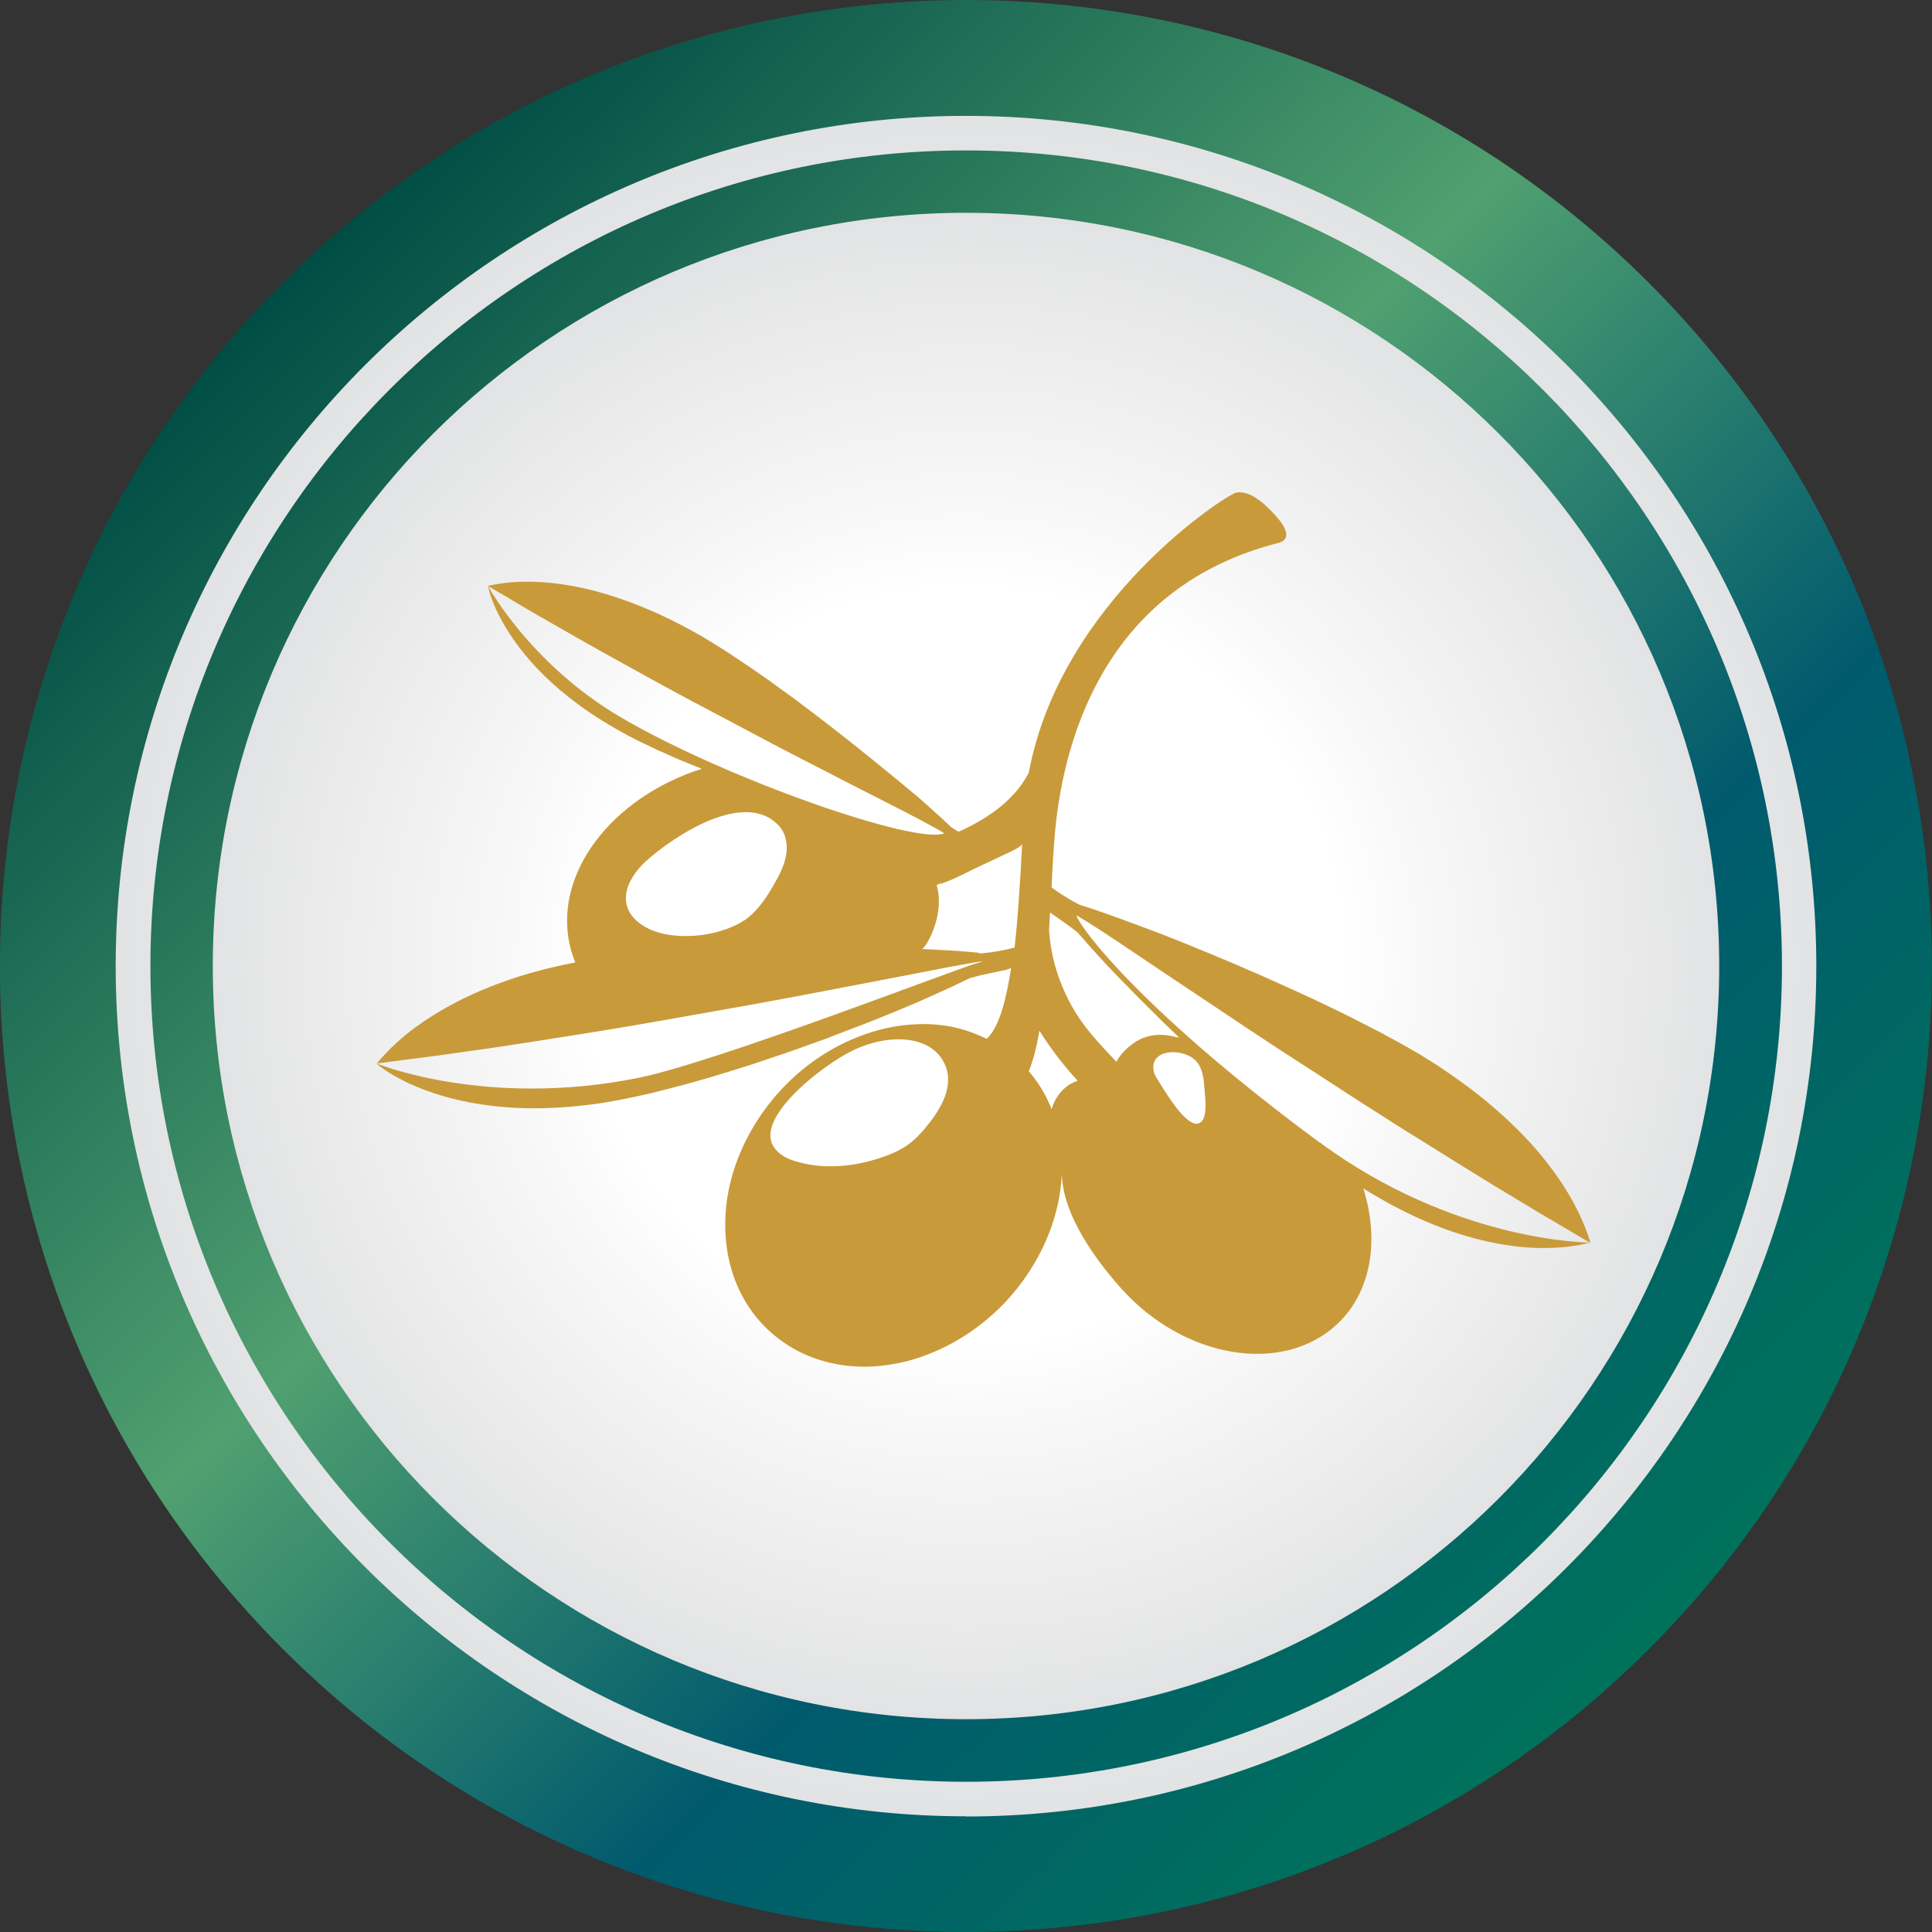<svg width="42" height="42" viewBox="0 0 42 42" fill="none" xmlns="http://www.w3.org/2000/svg">
<rect x="0" y="0" width="42" height="42" fill="#333333" stroke="none"/>
<g clip-path="url(#clip0_345_2866)">
<g clip-path="url(#clip1_345_2866)">
<path d="M35.847 35.849C44.048 27.648 44.048 14.352 35.847 6.151C27.646 -2.05 14.35 -2.05 6.149 6.151C-2.052 14.352 -2.052 27.648 6.149 35.849C14.35 44.05 27.646 44.05 35.847 35.849Z" fill="url(#paint0_linear_345_2866)"/>
<path d="M21 37.374C30.043 37.374 37.374 30.043 37.374 21C37.374 11.957 30.043 4.626 21 4.626C11.957 4.626 4.626 11.957 4.626 21C4.626 30.043 11.957 37.374 21 37.374Z" fill="url(#paint1_radial_345_2866)"/>
<path d="M21 39.485C10.807 39.485 2.515 31.193 2.515 21C2.515 10.807 10.807 2.519 21 2.519C31.193 2.519 39.485 10.811 39.485 21.004C39.485 31.197 31.193 39.489 21 39.489V39.485ZM21 3.27C11.224 3.27 3.27 11.224 3.27 21C3.27 30.776 11.224 38.734 21.004 38.734C30.785 38.734 38.738 30.78 38.738 21C38.738 11.22 30.78 3.27 21 3.27Z" fill="url(#paint2_radial_345_2866)"/>
<path d="M28.69 24.839C24.958 22.084 23.511 20.237 23.4 19.899C23.4 19.899 23.643 20.023 24.719 20.753C25.259 21.115 25.886 21.536 26.562 21.985C27.235 22.439 27.96 22.913 28.686 23.379C29.049 23.614 29.407 23.853 29.77 24.08C30.129 24.307 30.48 24.538 30.826 24.748C31.168 24.962 31.502 25.169 31.82 25.367C32.137 25.56 32.434 25.75 32.714 25.915C32.991 26.084 33.246 26.237 33.473 26.373C33.7 26.509 33.898 26.62 34.063 26.719C34.388 26.913 34.574 27.02 34.574 27.02C34.566 26.987 34.553 26.946 34.541 26.909C34.516 26.83 34.483 26.74 34.442 26.641C34.421 26.591 34.401 26.542 34.376 26.488C34.257 26.22 34.087 25.907 33.84 25.556C33.741 25.416 33.63 25.272 33.506 25.119C33.197 24.744 32.797 24.34 32.29 23.923C32.137 23.796 31.972 23.668 31.795 23.54C31.618 23.412 31.432 23.284 31.234 23.152C31.119 23.078 30.991 23 30.859 22.917C30.814 22.889 30.764 22.864 30.715 22.835C30.624 22.781 30.533 22.728 30.434 22.674C30.372 22.641 30.306 22.604 30.244 22.571C30.154 22.521 30.063 22.472 29.968 22.422C29.898 22.385 29.824 22.348 29.75 22.311C29.655 22.262 29.564 22.216 29.469 22.167C29.391 22.126 29.308 22.088 29.23 22.047C29.135 22.002 29.041 21.953 28.942 21.907C28.859 21.866 28.777 21.829 28.694 21.788C28.595 21.738 28.492 21.693 28.393 21.647C28.307 21.606 28.22 21.569 28.133 21.528C28.034 21.482 27.931 21.437 27.832 21.392C27.742 21.351 27.655 21.313 27.564 21.272C27.465 21.227 27.362 21.181 27.263 21.14C27.177 21.103 27.086 21.066 27 21.025C26.896 20.979 26.797 20.938 26.698 20.897C26.612 20.86 26.521 20.823 26.435 20.786C26.336 20.744 26.237 20.703 26.142 20.666C26.055 20.629 25.969 20.596 25.882 20.559C25.787 20.522 25.692 20.48 25.598 20.443C25.511 20.41 25.428 20.377 25.346 20.344C25.255 20.307 25.165 20.274 25.078 20.241C24.995 20.208 24.917 20.179 24.839 20.151C24.756 20.118 24.674 20.089 24.591 20.06C24.513 20.031 24.439 20.006 24.369 19.977C24.29 19.948 24.216 19.924 24.142 19.895C24.072 19.87 24.006 19.846 23.94 19.825C23.87 19.8 23.804 19.779 23.738 19.755C23.676 19.734 23.614 19.713 23.556 19.697C23.528 19.689 23.495 19.676 23.466 19.668C23.231 19.549 23.025 19.413 22.86 19.293C22.88 18.843 22.905 18.419 22.938 18.06C23.14 15.928 24.113 12.741 27.783 11.805C28.1 11.723 27.944 11.446 27.725 11.203C27.441 10.886 27.136 10.659 26.876 10.708C26.674 10.745 23.062 13.054 22.365 16.798C22.039 17.433 21.392 17.837 20.839 18.081C20.782 18.048 20.724 18.015 20.67 17.974C20.654 17.957 20.629 17.936 20.613 17.92C20.575 17.883 20.534 17.846 20.493 17.808C20.452 17.767 20.406 17.73 20.361 17.689C20.316 17.648 20.27 17.607 20.225 17.565C20.175 17.52 20.122 17.474 20.072 17.429C20.023 17.384 19.973 17.343 19.92 17.297C19.862 17.248 19.808 17.202 19.747 17.153C19.693 17.108 19.635 17.058 19.578 17.013C19.516 16.963 19.454 16.91 19.392 16.86C19.334 16.811 19.272 16.761 19.21 16.712C19.145 16.658 19.079 16.605 19.013 16.551C18.951 16.501 18.889 16.448 18.823 16.398C18.753 16.341 18.683 16.287 18.613 16.229C18.551 16.18 18.485 16.13 18.423 16.077C18.349 16.019 18.274 15.961 18.2 15.904C18.139 15.854 18.073 15.805 18.011 15.755C17.932 15.697 17.854 15.636 17.78 15.578C17.718 15.528 17.656 15.483 17.59 15.434C17.512 15.376 17.433 15.318 17.355 15.256C17.293 15.211 17.231 15.161 17.165 15.116C17.087 15.058 17.009 15.005 16.93 14.947C16.869 14.902 16.807 14.856 16.745 14.811C16.666 14.753 16.588 14.704 16.514 14.65C16.456 14.609 16.394 14.568 16.337 14.526C16.258 14.473 16.18 14.423 16.102 14.37C16.048 14.333 15.99 14.296 15.937 14.258C15.854 14.205 15.78 14.155 15.702 14.106C15.652 14.077 15.603 14.044 15.557 14.015C15.471 13.961 15.388 13.912 15.306 13.863C15.273 13.842 15.236 13.817 15.199 13.801C15.083 13.735 14.972 13.673 14.869 13.619C14.514 13.43 14.176 13.277 13.858 13.153C12.193 12.494 11.092 12.626 10.605 12.737C10.605 12.737 10.766 12.832 11.042 12.992C11.182 13.075 11.347 13.178 11.541 13.289C11.735 13.401 11.954 13.528 12.197 13.665C12.436 13.805 12.7 13.949 12.972 14.106C13.248 14.258 13.541 14.423 13.842 14.588C14.143 14.757 14.456 14.926 14.778 15.1C15.095 15.273 15.425 15.442 15.747 15.615C16.398 15.961 17.05 16.308 17.664 16.621C18.279 16.939 18.852 17.231 19.347 17.483C20.332 17.982 20.526 18.114 20.526 18.114C19.936 18.378 15.768 16.93 13.483 15.586C11.512 14.423 10.605 12.733 10.605 12.733C10.605 12.733 10.618 12.799 10.651 12.906C10.688 13.017 10.745 13.178 10.844 13.372C10.853 13.384 10.857 13.397 10.865 13.409C11.182 14.027 11.879 14.976 13.364 15.829C13.409 15.858 13.459 15.883 13.508 15.912C13.623 15.974 13.743 16.04 13.871 16.102C13.916 16.122 13.962 16.147 14.007 16.168C14.094 16.209 14.18 16.25 14.271 16.295C14.324 16.32 14.382 16.345 14.44 16.369C14.527 16.407 14.609 16.448 14.7 16.485C14.761 16.514 14.828 16.539 14.889 16.563C14.976 16.6 15.062 16.637 15.153 16.671C15.186 16.683 15.223 16.699 15.256 16.712C13.285 17.343 12.024 19 12.391 20.567C12.419 20.691 12.461 20.81 12.506 20.922C12.147 20.992 11.809 21.074 11.504 21.161C11.376 21.198 11.257 21.235 11.137 21.276C10.197 21.59 9.521 21.977 9.038 22.328C8.857 22.46 8.708 22.587 8.581 22.707C8.494 22.785 8.42 22.864 8.358 22.93C8.292 23 8.238 23.062 8.193 23.119C8.193 23.119 8.407 23.09 8.783 23.041C8.972 23.016 9.199 22.991 9.459 22.954C9.719 22.917 10.016 22.876 10.337 22.831C10.659 22.79 11.005 22.732 11.372 22.678C11.739 22.62 12.127 22.559 12.527 22.497C12.927 22.435 13.339 22.365 13.759 22.295C14.18 22.225 14.605 22.146 15.03 22.072C15.883 21.924 16.732 21.771 17.528 21.619C18.324 21.466 19.07 21.326 19.705 21.202C20.979 20.951 21.619 20.839 21.252 20.934C20.885 21.025 15.578 23.09 13.871 23.433C10.564 24.097 8.185 23.119 8.185 23.119C8.185 23.119 8.243 23.173 8.35 23.247C8.461 23.326 8.634 23.429 8.865 23.54C8.882 23.548 8.894 23.556 8.911 23.561C9.282 23.73 9.801 23.911 10.473 24.01C11.145 24.113 11.978 24.134 12.972 23.994C13.034 23.985 13.1 23.977 13.162 23.965C13.314 23.94 13.471 23.911 13.636 23.878C13.694 23.866 13.751 23.853 13.809 23.841C13.92 23.816 14.027 23.796 14.143 23.767C14.213 23.75 14.283 23.734 14.357 23.713C14.465 23.688 14.568 23.66 14.679 23.631C14.757 23.61 14.836 23.589 14.914 23.569C15.021 23.54 15.129 23.511 15.236 23.478C15.318 23.453 15.396 23.433 15.479 23.408C15.586 23.375 15.697 23.342 15.805 23.309C15.887 23.284 15.974 23.255 16.056 23.231C16.163 23.198 16.275 23.161 16.382 23.128C16.468 23.099 16.551 23.07 16.638 23.041C16.749 23.004 16.856 22.967 16.968 22.93C17.054 22.901 17.141 22.872 17.223 22.843C17.334 22.806 17.442 22.765 17.553 22.724C17.635 22.695 17.718 22.666 17.8 22.637C17.916 22.596 18.027 22.555 18.139 22.509C18.213 22.48 18.291 22.451 18.365 22.422C18.489 22.377 18.608 22.328 18.732 22.282C18.819 22.249 18.901 22.216 18.984 22.183C19.132 22.126 19.281 22.064 19.425 22.006C19.499 21.977 19.569 21.944 19.639 21.915C19.734 21.878 19.825 21.837 19.916 21.8C19.994 21.767 20.064 21.734 20.138 21.701C20.217 21.668 20.295 21.631 20.369 21.598C20.443 21.565 20.509 21.532 20.579 21.503C20.65 21.47 20.72 21.441 20.782 21.408C20.848 21.375 20.909 21.346 20.971 21.317C21.008 21.301 21.045 21.28 21.082 21.264C21.45 21.161 21.425 21.186 21.788 21.099C21.858 21.095 21.919 21.07 21.981 21.041C21.874 21.746 21.722 22.295 21.487 22.546C21.474 22.559 21.462 22.571 21.45 22.583C21.21 22.468 20.963 22.377 20.703 22.324C20.452 22.274 20.192 22.253 19.928 22.266C19.507 22.282 19.079 22.373 18.662 22.538C18.134 22.744 17.627 23.062 17.19 23.478C16.926 23.73 16.687 24.014 16.477 24.336C16.201 24.76 16.007 25.206 15.891 25.651C15.817 25.94 15.776 26.224 15.768 26.505C15.759 26.768 15.78 27.032 15.825 27.28C15.941 27.894 16.225 28.451 16.662 28.875C16.835 29.044 17.033 29.193 17.256 29.321C17.491 29.453 17.738 29.548 17.994 29.614C18.295 29.688 18.608 29.721 18.926 29.708C19.194 29.696 19.466 29.655 19.738 29.585C20.485 29.387 21.21 28.966 21.804 28.36C22.014 28.142 22.208 27.902 22.377 27.639C22.555 27.366 22.695 27.09 22.806 26.806C22.971 26.385 23.062 25.956 23.082 25.536C23.107 25.581 22.988 26.439 24.348 27.981C25.742 29.56 27.898 29.882 29.065 28.789C29.816 28.088 29.989 26.958 29.638 25.837H29.642C29.696 25.87 29.754 25.907 29.807 25.94C30.022 26.067 30.232 26.187 30.438 26.29C31.255 26.707 31.976 26.929 32.574 27.037C33.024 27.119 33.407 27.14 33.716 27.127C33.733 27.127 33.749 27.127 33.766 27.127C34.022 27.115 34.219 27.086 34.355 27.061C34.483 27.037 34.549 27.012 34.557 27.012C34.557 27.012 31.63 27.012 28.678 24.826L28.69 24.839ZM16.18 20.006C15.627 20.377 14.568 20.493 13.986 20.126C13.372 19.742 13.586 19.136 14.044 18.72C14.642 18.18 16.192 17.145 16.934 17.953C17.087 18.118 17.128 18.361 17.091 18.584C17.054 18.802 16.951 19.008 16.84 19.202C16.666 19.507 16.468 19.812 16.18 20.01V20.006ZM21.28 20.711C21.252 20.711 21.219 20.707 21.186 20.703C21.124 20.699 21.062 20.691 20.996 20.687C20.926 20.683 20.856 20.674 20.786 20.67C20.715 20.666 20.645 20.662 20.571 20.658C20.493 20.654 20.415 20.649 20.332 20.645C20.254 20.641 20.175 20.637 20.097 20.633C20.076 20.633 20.056 20.633 20.035 20.633C20.122 20.633 20.555 19.883 20.361 19.239C20.382 19.231 20.406 19.223 20.427 19.219C20.427 19.206 20.427 19.198 20.427 19.186C20.431 19.186 20.435 19.186 20.439 19.186C20.439 19.198 20.439 19.206 20.435 19.219C20.728 19.124 21.004 18.971 21.28 18.839C21.445 18.761 21.61 18.687 21.771 18.608C21.837 18.576 22.216 18.415 22.221 18.345C22.179 19.128 22.134 19.911 22.056 20.6C21.849 20.654 21.581 20.707 21.289 20.728L21.28 20.711ZM20.118 24.521C20.019 24.633 19.92 24.744 19.8 24.839C19.619 24.983 19.409 25.078 19.19 25.152C18.571 25.371 17.887 25.433 17.26 25.235C17.062 25.173 16.873 25.057 16.786 24.868C16.497 24.224 17.916 23.128 18.567 22.823C19.351 22.456 20.287 22.501 20.555 23.173C20.74 23.635 20.439 24.142 20.113 24.521H20.118ZM22.864 24.117C22.744 23.812 22.579 23.536 22.365 23.288C22.464 23.045 22.538 22.748 22.596 22.406C22.851 22.818 23.177 23.227 23.429 23.495C23.091 23.602 22.917 23.907 22.86 24.117H22.864ZM23.54 23.627C23.54 23.627 23.544 23.614 23.548 23.61C23.548 23.614 23.54 23.618 23.54 23.622V23.627ZM24.872 22.555C24.637 22.641 24.377 22.868 24.27 23.082C23.928 22.719 23.602 22.385 23.346 21.953C23.037 21.425 22.843 20.831 22.806 20.221C22.814 20.093 22.818 19.965 22.827 19.837C23.02 19.973 23.206 20.097 23.416 20.262C23.441 20.291 23.47 20.324 23.499 20.353C23.544 20.402 23.59 20.456 23.635 20.509C23.684 20.563 23.738 20.621 23.787 20.678C23.837 20.732 23.886 20.79 23.94 20.847C23.998 20.909 24.059 20.975 24.121 21.041C24.175 21.099 24.229 21.152 24.282 21.21C24.352 21.285 24.427 21.359 24.501 21.433C24.554 21.486 24.604 21.54 24.657 21.594C24.785 21.722 24.913 21.854 25.049 21.985C25.082 22.018 25.119 22.051 25.152 22.088C25.255 22.192 25.363 22.295 25.47 22.398C25.523 22.451 25.581 22.501 25.635 22.559C25.536 22.542 25.21 22.427 24.872 22.559V22.555ZM26.043 24.426C25.758 24.488 25.284 23.651 25.16 23.462C25.136 23.424 25.111 23.383 25.095 23.342C24.975 22.959 25.329 22.827 25.647 22.888C26.084 22.975 26.158 23.268 26.183 23.651C26.183 23.684 26.191 23.734 26.195 23.791C26.216 24.022 26.237 24.385 26.039 24.426H26.043Z" fill="#C99A3A"/>
</g>
</g>
<defs>
<linearGradient id="paint0_linear_345_2866" x1="35.576" y1="35.806" x2="5.98" y2="5.778" gradientUnits="userSpaceOnUse">
<stop stop-color="#00725B"/>
<stop offset="0.28" stop-color="#005A6D"/>
<stop offset="0.59" stop-color="#50A070"/>
<stop offset="0.99" stop-color="#004D45"/>
</linearGradient>
<radialGradient id="paint1_radial_345_2866" cx="0" cy="0" r="1" gradientUnits="userSpaceOnUse" gradientTransform="translate(21 21) scale(16.374)">
<stop stop-color="white"/>
<stop offset="0.5" stop-color="white"/>
<stop offset="0.59" stop-color="#F9F9F9"/>
<stop offset="1" stop-color="#E2E3E4"/>
</radialGradient>
<radialGradient id="paint2_radial_345_2866" cx="0" cy="0" r="1" gradientUnits="userSpaceOnUse" gradientTransform="translate(21 21) scale(18.485)">
<stop stop-color="white"/>
<stop offset="0.5" stop-color="#F6F6F6"/>
<stop offset="1" stop-color="#E2E3E4"/>
</radialGradient>
<clipPath id="clip0_345_2866">
<rect width="42" height="42" fill="white"/>
</clipPath>
<clipPath id="clip1_345_2866">
<rect width="42" height="42" fill="white"/>
</clipPath>
</defs>
</svg>
